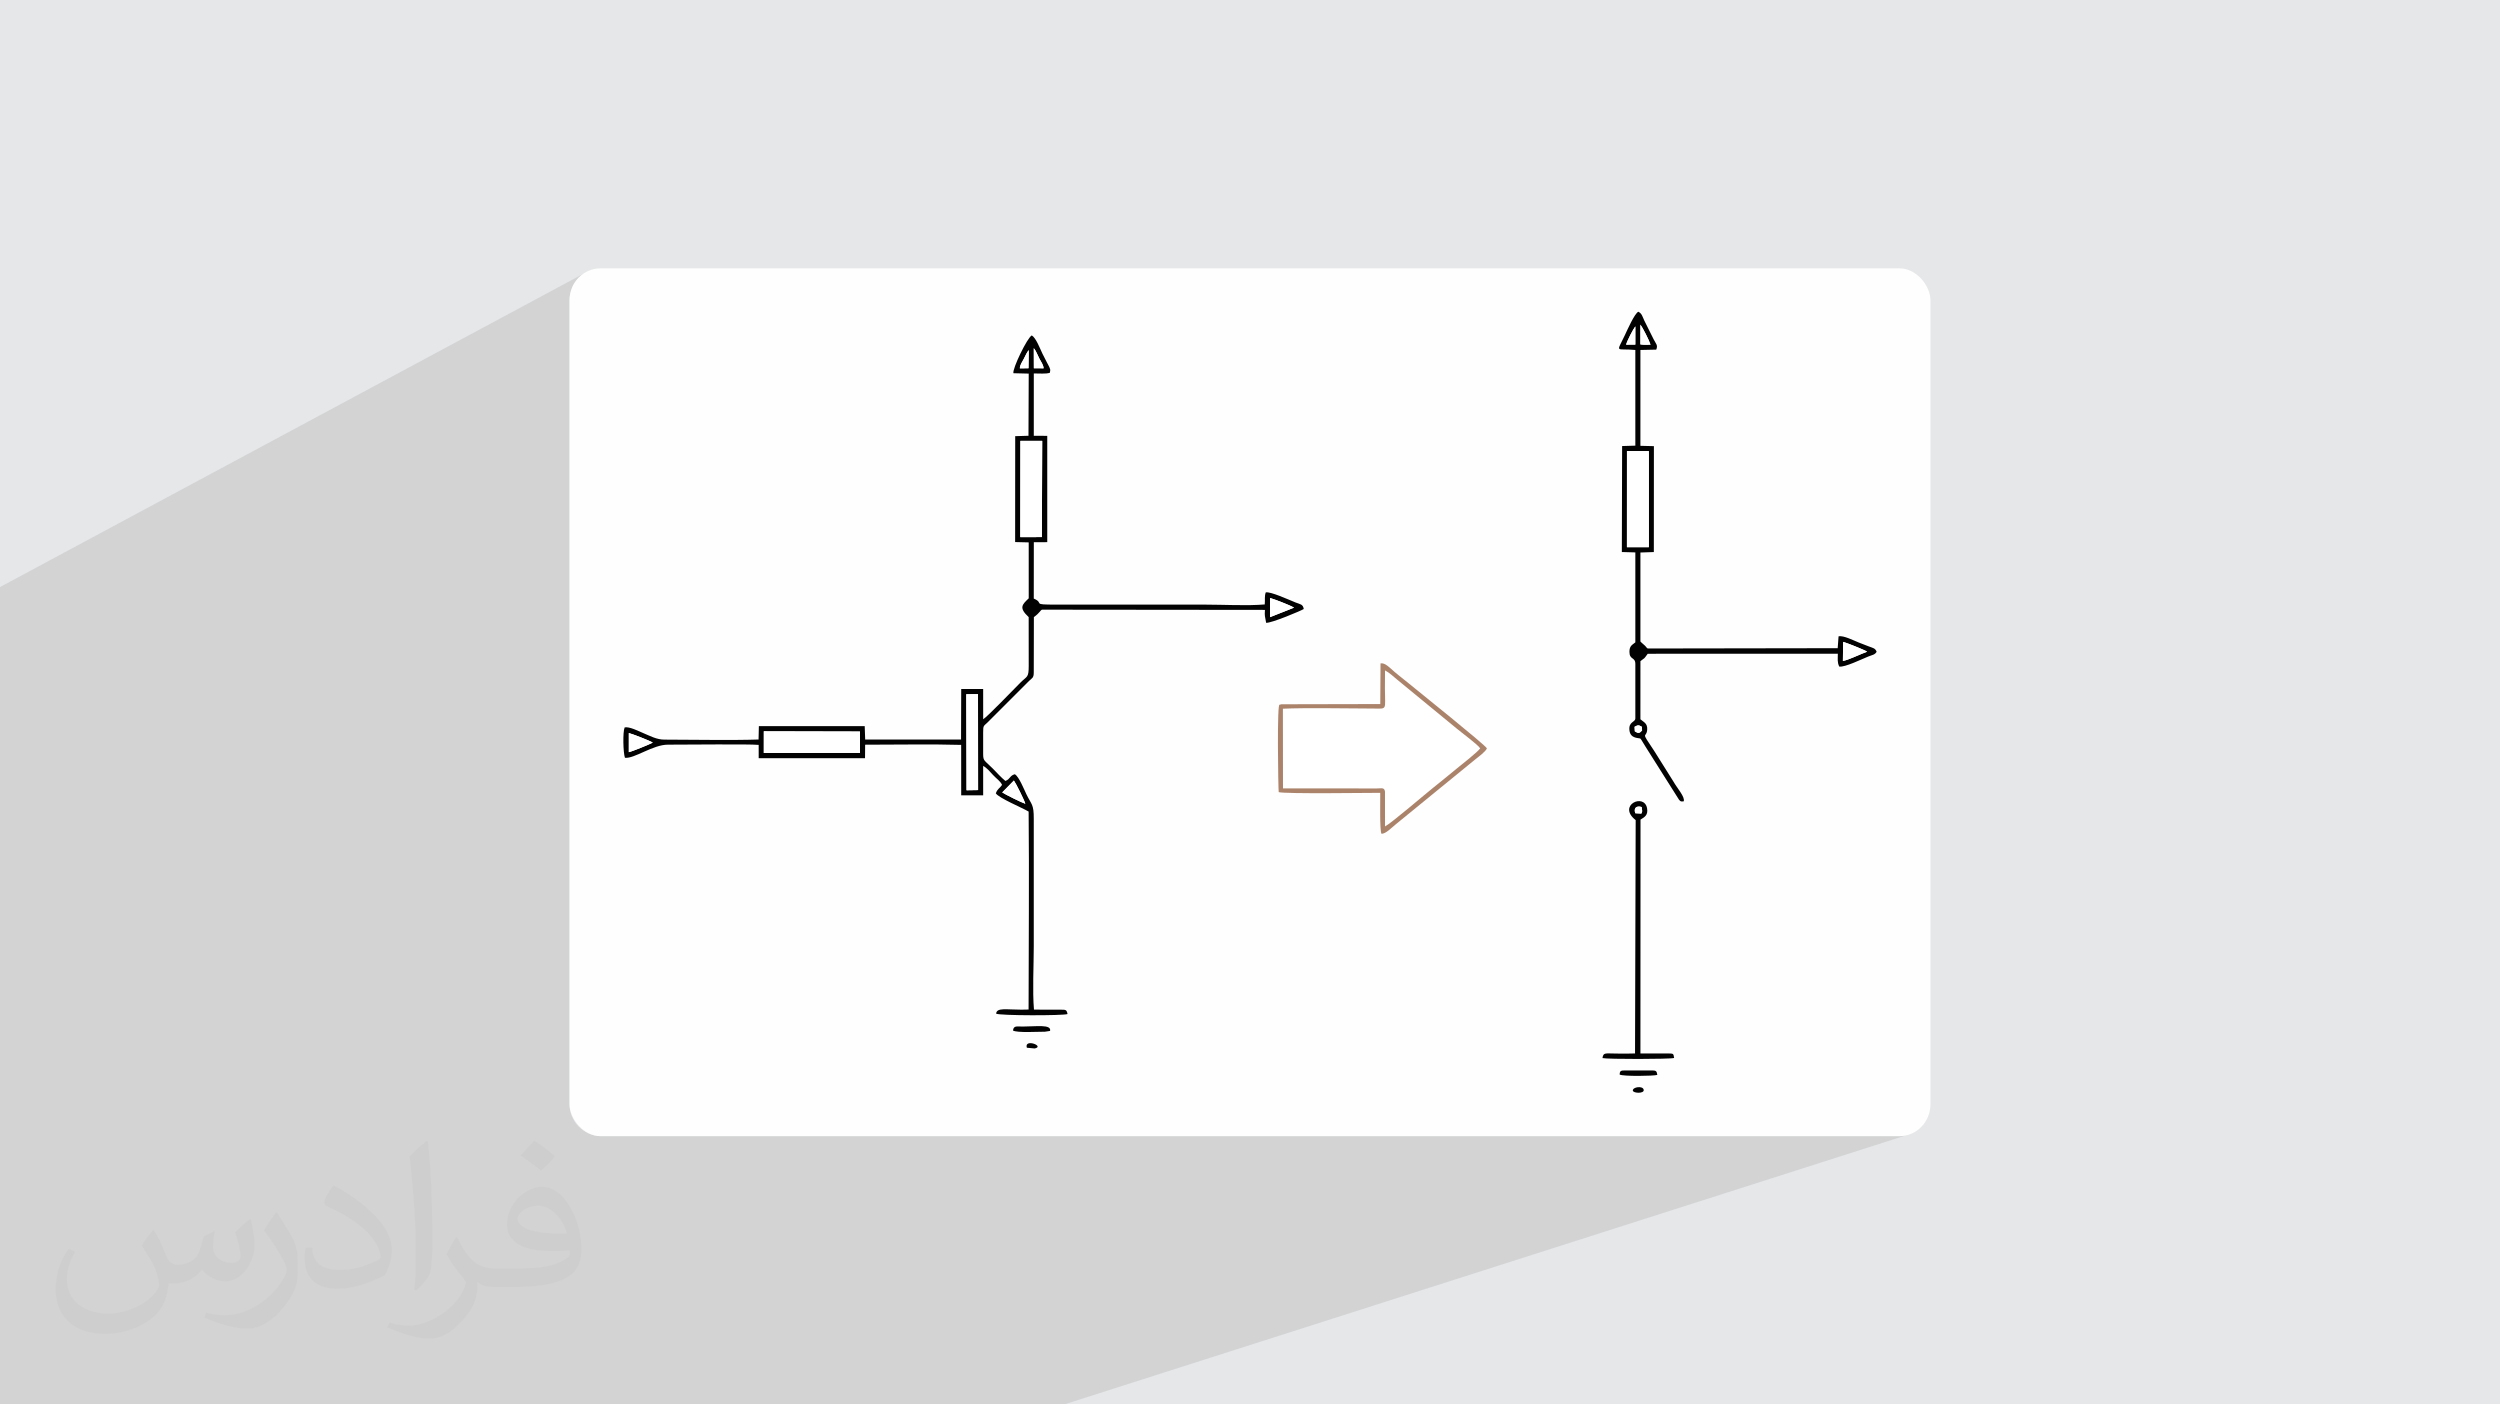 <?xml version="1.0" encoding="UTF-8"?>
<!DOCTYPE svg PUBLIC "-//W3C//DTD SVG 1.1//EN" "http://www.w3.org/Graphics/SVG/1.1/DTD/svg11.dtd">
<!-- Creator: CorelDRAW 2020 (64-Bit) -->
<svg xmlns="http://www.w3.org/2000/svg" xml:space="preserve" width="94.192mm" height="52.917mm" version="1.1" style="shape-rendering:geometricPrecision; text-rendering:geometricPrecision; image-rendering:optimizeQuality; fill-rule:evenodd; clip-rule:evenodd"
viewBox="0 0 9404.92 5283.66"
 xmlns:xlink="http://www.w3.org/1999/xlink"
 xmlns:xodm="http://www.corel.com/coreldraw/odm/2003">
 <defs>
  <style type="text/css">
   <![CDATA[
    .fil2 {fill:#FEFEFE}
    .fil5 {fill:#020202}
    .fil6 {fill:#AB836B}
    .fil0 {fill:#E6E7E8}
    .fil4 {fill:white}
    .fil3 {fill:#373435;fill-opacity:0.031}
    .fil1 {fill:#2B2A29;fill-opacity:0.102}
   ]]>
  </style>
 </defs>
 <g id="Layer_x0020_1">
  <polygon class="fil0" points="-0,0 9404.92,0 9404.92,5283.66 -0,5283.66 "/>
  <polygon class="fil1" points="4002.9,5283.66 -0,5283.66 -0,2208.4 2205.47,1024.01 2195.6,1030.03 2186.36,1036.94 2177.84,1044.69 2170.09,1053.22 2163.19,1062.44 2157.16,1072.33 2152.1,1082.79 2148.06,1093.78 2145.09,1105.25 2143.27,1117.11 2142.65,1129.31 2142.65,4154.36 2143.27,4166.57 2145.09,4178.43 2148.06,4189.9 2152.1,4200.89 2157.16,4211.35 2163.19,4221.24 2170.09,4230.47 2177.84,4238.98 2186.36,4246.73 2195.6,4253.65 2205.47,4259.66 2215.95,4264.72 2226.94,4268.77 2238.39,4271.73 2250.26,4273.56 2262.46,4274.18 7142.46,4274.18 7154.66,4273.56 7166.53,4271.73 7177.98,4268.77 "/>
  <rect class="fil2" x="2142.64" y="1009.49" width="5119.63" height="3264.68" rx="116.37" ry="119.82"/>
  <path class="fil3" d="M578.49 4627.69c17.95,27.21 29.6,53.36 40.96,82.43 8.45,16.91 12.93,48.09 52.57,48.09 11.61,0 28.28,-3.42 43.06,-11.61 16.63,-8.73 29.32,-21.94 35.94,-42l15.85 -53.36 38.57 -19.02 2.64 2.64c-5.27,20.09 -6.59,39.36 -6.59,54.43 0,44.63 38.57,61.56 69.22,61.56 17.95,0 34.09,-8.73 34.09,-25.11 0,-21.13 -8.98,-57.06 -20.62,-89.29 17.95,-17.95 35.94,-35.94 56.53,-50.47l3.17 1.6c8.98,38.04 14,75.56 14,100.66 0,24.57 -10.83,51.79 -19.81,69.49 -18.49,34.87 -51.25,62.62 -90.87,62.62 -30.1,0 -63.65,-15.07 -86.66,-43.06l-1.32 0c-21.66,26.96 -55.22,51.25 -108.86,51.25l-16.63 0c-2.64,35.41 -10.29,60.49 -21.94,82.95 -31.95,62.34 -126.81,106.47 -216.1,106.47 -124.17,0 -186.51,-71.59 -186.51,-166.96 0,-58.91 19.27,-113.6 48.88,-152.42l24.29 10.04c-18.49,35.41 -30.91,68.68 -30.91,101.45 0,89.29 72.66,131.83 156.4,131.83 77.68,0 173.83,-49.41 191.28,-106.72 -6.59,-62.62 -30.1,-91.93 -66.04,-148.99 10.83,-19.02 24.83,-38.04 42.28,-58.38l3.17 0 0 0 0 0 -0.02 -0.09zm1432.13 -336.04c26.15,16.39 51.79,35.66 76.87,57.85 -14,19.81 -31.45,37.79 -53.11,53.64 -25.11,-20.34 -50.19,-37.79 -75.84,-56.27 17.42,-19.55 34.62,-38.29 52.04,-55.22l0 0 0 0 0 0 0 0 0 0 0.03 0zm13.47 244.11c-42.28,0 -76.87,27.75 -76.87,48.34 0,44.13 84.53,57.85 185.72,57.31 -12.68,-51.79 -57.06,-105.68 -108.86,-105.68l0.01 0.03zm-94.86 236.19c54.96,0 103.04,-1.6 139.74,-10.83 40.96,-10.29 75.56,-30.91 75.56,-45.17 0,-3.7 0,-8.19 -1.32,-11.89 -22.98,2.11 -49.41,2.11 -72.38,2.11 -74.49,0 -131.55,-16.91 -154.02,-58.66 -5.55,-11.61 -9.51,-24.57 -9.51,-39.36 0,-40.43 17.42,-79.79 48.09,-107 25.61,-22.45 53.89,-36.44 82.67,-36.44 52.04,0 93.51,41.75 122.57,107.54 15.85,35.94 26.68,77.4 26.68,129.72 0,34.87 -9.51,64.19 -31.17,85.85 -40.43,39.11 -114.92,53.89 -229.04,53.89l-51.79 0 0 0 -13.47 0c-28.28,0 -48.62,-5.02 -64.72,-17.42l-2.64 0c0.79,6.59 1.32,12.93 1.32,19.02 0,25.61 -8.45,58.38 -25.61,84.53 -50.72,75.3 -105.68,108.04 -153.24,108.04 -48.09,0 -107,-18.49 -160.11,-42.54l9.51 -18.49c17.17,7.13 40.96,11.89 73.7,11.89 85.85,0 198.66,-82.43 212.66,-163 -3.17,-6.59 -8.98,-15.32 -17.17,-24.57 -25.11,-29.85 -40.96,-54.68 -55.75,-80.83 12.68,-25.11 24.29,-45.17 35.13,-63.4l4.49 -0.53c36.72,74.77 69.99,117.55 144.23,117.55l11.61 0 0 0 53.89 0 0 0 0 0 0 0 0 0 0 0 0.09 0.01zm-371.98 79c6.34,-34.34 6.87,-72.91 6.87,-108.86l0 -53.36c0,-99.6 -12.68,-244.36 -22.98,-338.68 17.95,-19.27 43.06,-42 62.87,-57.31l5.81 1.6c13.47,118.62 16.63,256 16.63,383.06 0,33.3 -1.32,65.79 -4.49,89.55 -1.85,30.1 -19.27,52.83 -56.53,87.7l-8.19 -3.7zm-382.8 -157.19c1.85,46.77 24.83,83.49 105.15,83.49 49.93,0 92.19,-12.93 138.96,-35.13 8.45,-3.7 12.93,-8.73 12.93,-12.93 0,-29.32 -22.45,-68.15 -60.23,-103.55 -36.72,-33.3 -85.34,-62.62 -130.76,-82.18 -15.6,-6.59 -20.62,-13.47 -20.62,-20.09 0,-13.47 17.95,-41.75 32.77,-62.09l5.02 -0.53c52.04,27.21 110.17,67.64 153.24,112.53 39.11,41.47 63.4,83.49 63.4,129.19 0,33.81 -10.29,65.51 -26.96,95.11 -57.06,28.79 -117.83,50.72 -178.06,50.72 -73.17,0 -123.1,-34.34 -123.1,-114.92 0,-8.73 0,-22.19 3.17,-39.64l25.11 0 0 0 0 0 0 0 0 0 0 0 -0.02 0zm-132.37 -132.9l45.45 73.45c16.63,27.21 32.23,56.81 32.23,103.55l0 59.7c0,48.34 -30.91,100.13 -80.83,151.38 -39.11,34.62 -73.7,49.41 -105.68,49.41 -47.55,0 -101.98,-14.79 -164.85,-41.75l7.13 -18.49c19.81,5.27 42.79,9.77 71.06,9.77 90.36,-0.53 182.8,-66.57 225.08,-147.15 5.02,-9.26 6.87,-17.95 6.87,-24.04 0,-9.26 -5.02,-19.55 -8.98,-28.79 -22.98,-43.31 -48.62,-82.95 -76.87,-119.68 14.79,-23.25 29.6,-45.7 45.7,-67.9l3.7 0.53 0 0 0 0 0 0 0 0 0 0 -0.02 0.01z"/>
  <g id="_2468894123408">
   <path class="fil4" d="M5210.01 2589.53c0.08,84.28 10.6,76.15 -44.62,75.99 -97.01,-0.29 -255.8,-3.34 -339.18,0.63l0.34 299.71 352.94 0.24c18.25,0 28.02,-4.69 30.75,11.55l0.16 131.32c22.39,-11 155.76,-125.65 180.97,-145.38 31.89,-24.97 58.71,-48.01 89.26,-72.66 16.27,-13.12 79.6,-62.94 87.78,-75.7 -8,-13.41 -74.19,-62.25 -88.59,-74.63l-222.67 -182.94c-14.78,-11.85 -30.09,-27.17 -46.77,-35.67l-0.37 67.53z"/>
   <path class="fil5" d="M3770.36 2981l43.86 -44.71c8.49,11.84 39.53,74.59 43.02,87.46 -12.19,-3.58 -76.82,-35.5 -86.89,-42.75zm-135.22 -369.5l44.08 -0.19 0.31 360.93 -43.45 0.71 -0.94 -361.45zm-761.72 139.59l361.77 0.87 0.01 80.43 -361.83 0.48 0 -14.09 0.05 -67.69zm-507.85 6.56c14.22,3.53 80.12,29.36 90.22,35.98 -10.27,5.86 -78.89,33.93 -90.24,35.98l0.02 -71.95zm2412.36 -507.88c15.96,3.89 79.24,29.04 90.39,36.05l-90.5 35.85 0.11 -71.89zm-939.18 -591.14l82.04 -0.09 -1.32 361.97 -81.1 0.14 0.38 -362.02zm50.32 -348.84c8.55,9.95 13.77,25.46 20.53,38.31 7.49,14.22 15.75,24.57 16.36,37.45l-36.59 -0.1 -0.29 -75.67zm-52.4 75.74c0.17,-12.49 8.03,-22.37 14.99,-35.82 5.38,-10.42 11.4,-24.39 18.45,-32.76l-0.94 68.35 -19.26 0.29 -13.24 -0.06zm52.53 19.37c18.89,-0.44 45.82,2.7 60.54,-2.66l1.37 -10.68c-0.24,-2.25 -2.23,-7.5 -3.42,-10.22 -2.63,-5.98 -5.47,-10.7 -8.54,-16.51 -7.15,-13.53 -11.7,-22.15 -17.88,-35.1 -8.7,-18.21 -23.63,-58.04 -39.62,-67.92 -16.5,7.42 -73.89,125.83 -69.19,142.23l57.58 1.45 -0.91 233.83 -49.93 1.52 -0.3 398.35 51.09 1.25 0.04 210.41c-24.29,23.54 -38.69,34.94 -0.18,70.66l0.16 183.38c0,45.7 -5.99,37.89 -31.1,62.96 -27.9,27.84 -123.01,127.25 -140.23,137.99l-0.06 -113.87 -82.56 -0.03 -0.61 190.13 -360.69 0.13 -1.72 -50.58 -398.21 0 -1.15 50.39c-102.22,3.53 -247.56,0.41 -354.51,0.41 -28.56,0 -53.53,-13.8 -77.18,-23.64 -20.02,-8.33 -53.88,-26.05 -72.06,-22.31 -7.64,17.43 -5.53,95.94 1.07,114.33 35.91,3.91 105.01,-49.6 162.17,-49.4 67.41,0.26 301.49,-2.84 340.94,0.88l0.05 50.03 400.05 0.06 0.39 -50.82c112.61,-0.02 254.55,-2.52 361.27,0.73l0.12 189.71 82.65 0.02 -0.03 -110.64c13.54,6.82 26.47,22.51 37.09,34.03 14.28,15.49 27.09,22.33 34.08,37.37 -9.28,13.58 -17.04,13.96 -23.56,31.74 11.77,17.98 99.41,54.26 123.47,68.62 2.5,243.74 -0.03,499.61 -0.21,744.69l-26.65 0.51c-57.79,0.02 -93.11,-8.72 -95.47,14.96 12.86,7.81 252.2,7.79 268.65,1.57 -3.24,-17 -6.9,-16.33 -25.06,-16.51l-101.17 -0.22c-6.03,-70.38 -0.75,-165.68 -0.75,-238.77l0 -479.63c0.15,-55.49 -8.44,-51.74 -27.94,-92.26 -8.9,-18.49 -27.09,-64.34 -42.95,-74.91 -20.02,4.89 -16.69,18.18 -35.86,25.34 -15.29,-12.32 -32.56,-31.5 -47.38,-46.53 -31.32,-31.77 -36.29,-27.31 -36.29,-54.98l0 -81.12c0,-26.55 1.55,-23.17 15.71,-36.76l156.97 -156.95c11.22,-10.83 17.76,-10.84 17.72,-31.99l0.43 -208.07c23.72,-17.28 24.4,-26.48 30.96,-28l838.26 0.88c-1.5,24.92 -0.18,21.44 4.5,48.52 19.24,2 134.06,-46.47 141.56,-51.91 -3.17,-18.6 -12.83,-17.3 -30.27,-24.33 -28.21,-11.36 -94.08,-41.7 -112.6,-38.24 -5.48,13.94 -2.22,27.39 -3.89,45.41 -65.5,5.72 -155.71,0.66 -223.91,0.66l-560.74 0c-97.25,0 -41.41,-4.2 -84.28,-22.73l0.22 -212.03 50.54 -0.19 -0.04 -399.95 -50.63 -0.21 0.05 -234.49z"/>
   <path class="fil5" d="M6149.22 2734.15c12.79,-7.1 15.55,-7.02 27.7,0.25l0.46 13.83c-10.38,11.46 -14.76,10.86 -27.3,2.95l-0.86 -17.02zm784.59 -319.42c10.1,2.18 83.2,31.22 90.31,36.95 -23.82,8.1 -72.03,32.21 -91.22,34.71l0.91 -71.66zm-813.27 -718.02l82.23 0.27 0.14 14.4 0.02 331.52 -0.15 15.62 -18.18 0.1 -35.27 -0.03 -28.89 -0.04 0.1 -361.83zm50.68 -475.52c8.81,12.05 33.19,59.59 37.97,75.44l-24.62 0.28 -13.4 -1.26 0.06 -21.58 0 -14.11 -0.01 -38.77zm-53.88 75.39c3.98,-14.86 26.54,-58.45 34.8,-68.8l-0.07 68.46 -34.73 0.34zm34.77 20.07l0 359.86 -49.75 1.5 -1.04 398.69 50.8 1.43 0.01 338.39c-11.34,9.58 -22.24,12.58 -22.23,35.49 0.02,31.46 22.22,18.57 22.23,45.85l-0.01 204.55c-0.01,15.69 -26.48,11.38 -22.14,45.75 4.07,32.23 36.77,27.04 41.54,30.66 5.92,7.71 13,21.49 19.03,30.41l125.69 199.02c6.54,7.96 7.92,6.88 15.33,6.64 0.58,-0.02 1.85,-0.23 2.71,-0.55 4.61,-17.23 -22.83,-46.02 -39.93,-75.83l-70.78 -112.82c-55.13,-82.26 -29.35,-44.6 -26.86,-81.07 1.64,-23.83 -13.89,-28.39 -25.51,-38.7l0.06 -218.66c19.73,-16.11 9.69,-3.57 27.45,-27.79l715.2 -0.25c0.05,20.3 -2.66,31.51 5.23,48.3 20.15,3.98 85.53,-28.18 109,-37.56 15.31,-6.12 24.95,-6.36 31.7,-17.96 -5.09,-13.97 -14.13,-14.17 -29.94,-20.38 -13.23,-5.2 -24.94,-9.69 -37.79,-14.69 -17.92,-6.99 -57.4,-27.46 -75.49,-22.92l-3.23 44.45 -700.58 1.13c-21.73,0 -13.22,0.7 -23.71,-9.85 -7.65,-7.68 -11.6,-9.34 -17.89,-16.54l0.02 -334.65 50.5 -1.73 0.24 -398.41 -50.79 -1.22 0.05 -360.57 59.53 -1.31c7.13,-16.74 -0.86,-21.07 -9.91,-39.01l-35.14 -70.52c-7.11,-15.14 -8.75,-26.33 -22.28,-33 -13.81,5.85 -42.36,70.21 -49.96,86.54 -33.57,72.02 -36.69,50.04 38.64,57.33z"/>
   <path class="fil6" d="M5210.38 2522c16.67,8.5 31.99,23.81 46.77,35.67l222.67 182.94c14.4,12.38 80.59,61.22 88.59,74.63 -8.18,12.75 -71.51,62.58 -87.78,75.7 -30.55,24.65 -57.37,47.69 -89.26,72.66 -25.2,19.73 -158.58,134.38 -180.97,145.38l-0.16 -131.32c-2.74,-16.25 -12.5,-11.55 -30.75,-11.55l-352.94 -0.24 -0.34 -299.71c83.37,-3.97 242.16,-0.92 339.18,-0.63 55.23,0.16 44.7,8.29 44.62,-75.99l0.37 -67.53zm-13.26 614.76c16.12,0.06 37.39,-22.41 55.23,-36.98l295.11 -240.98c12.29,-10.16 40.61,-29.94 46.3,-43.56 -7.71,-14.22 -260.57,-216.62 -295.59,-245.6 -20.34,-16.82 -32.64,-25.47 -50.74,-40.95 -19.6,-16.75 -36.56,-36.25 -53.92,-33.05l-0.98 152.98 -372.41 0.82c-0.99,0.18 -2.23,0.65 -3.01,0.83 -0.77,0.18 -2.34,1.93 -2.87,1.05 -10.97,-17.81 -5.64,316.99 -3.78,328.69 22.22,7.03 340.43,2.69 381.93,2.67 0.51,23.15 -2.66,141.2 4.72,154.09z"/>
   <polygon class="fil4" points="6120.44,2058.54 6149.33,2058.58 6184.6,2058.61 6202.78,2058.51 6202.93,2042.9 6202.91,1711.38 6202.77,1696.98 6120.54,1696.71 "/>
   <polygon class="fil4" points="3838.38,2020.65 3919.48,2020.51 3920.79,1658.54 3838.76,1658.63 "/>
   <polygon class="fil4" points="2873.38,2818.77 2873.38,2832.86 3235.21,2832.38 3235.2,2751.95 2873.43,2751.09 "/>
   <path class="fil5" d="M6175.82 3035.94l1.71 12.06c1.01,6.01 -0.92,6.75 -2.83,12.63l-22.73 -1.21c-7.19,-19.44 4.35,-29.59 23.84,-23.48zm-4.21 47.33c14.67,-9.2 29.05,-16.2 24.69,-42.06 -10.07,-59.76 -113.82,-11.38 -42.94,43.98l-2.42 877.84c-22.25,1.19 -46.19,0.45 -68.62,0.4 -44,-0.09 -50.5,-5.16 -53.82,17.02 17.85,4.55 255.12,4.32 269.47,-0.37 -2.44,-17.47 -3.03,-16.45 -21.19,-17.03l-105.54 0.01 0.36 -879.8z"/>
   <polygon class="fil4" points="3636.09,2972.95 3679.54,2972.24 3679.23,2611.31 3635.15,2611.5 "/>
   <path class="fil4" d="M2365.56 2829.6c11.35,-2.05 79.97,-30.11 90.24,-35.98 -10.1,-6.62 -76,-32.44 -90.22,-35.98l-0.02 71.95z"/>
   <path class="fil4" d="M6932.9 2486.4c19.19,-2.5 67.4,-26.61 91.22,-34.71 -7.11,-5.73 -80.21,-34.78 -90.31,-36.95l-0.91 71.66z"/>
   <path class="fil4" d="M4777.83 2321.66l90.5 -35.85c-11.15,-7.01 -74.44,-32.15 -90.39,-36.05l-0.11 71.89z"/>
   <path class="fil4" d="M3770.36 2981c10.06,7.25 74.7,39.16 86.89,42.75 -3.49,-12.87 -34.54,-75.62 -43.02,-87.46l-43.86 44.71z"/>
   <path class="fil5" d="M3950.33 3878.28c5.82,-25.91 -52.96,-16.42 -103.94,-16.4 -19.68,0 -33.43,-4.66 -35.5,14.9 15.42,9.34 96.92,4.16 120.17,4.46l19.27 -2.97z"/>
   <path class="fil5" d="M6093.13 4042.53c13.57,7.17 127.43,5.55 141.61,1.25 -2.07,-13 -3.58,-16.81 -18.39,-16.84l-102.28 0.01c-16.92,0 -20.52,1.45 -20.94,15.59z"/>
   <path class="fil4" d="M6171.24 1259.96l0 14.11 -0.06 21.58 13.4 1.26 24.62 -0.28c-4.78,-15.85 -29.17,-63.38 -37.97,-75.44l0.01 38.77z"/>
   <path class="fil4" d="M3889.37 1385.45l36.59 0.1c-0.61,-12.88 -8.87,-23.23 -16.36,-37.45 -6.76,-12.85 -11.98,-28.36 -20.53,-38.31l0.29 75.67z"/>
   <path class="fil4" d="M6117.35 1296.58l34.73 -0.34 0.07 -68.46c-8.26,10.34 -30.81,53.94 -34.8,68.8z"/>
   <path class="fil4" d="M3836.68 1385.52l13.24 0.06 19.26 -0.29 0.94 -68.35c-7.05,8.37 -13.07,22.34 -18.45,32.76 -6.96,13.45 -14.82,23.32 -14.99,35.82z"/>
   <path class="fil5" d="M6183.54 4099.85c-2.86,-16.57 -41.56,-10.65 -40.92,2.64 0.51,10.52 43.57,12.74 40.92,-2.64z"/>
   <path class="fil5" d="M3892.53 3944.29c39.52,-8.46 -40.64,-38.8 -29.6,-2.76l29.6 2.76z"/>
   <path class="fil4" d="M6150.08 2751.17c12.54,7.92 16.91,8.52 27.3,-2.95l-0.46 -13.83c-12.15,-7.27 -14.91,-7.35 -27.7,-0.25l0.86 17.02z"/>
   <path class="fil4" d="M6151.98 3059.43l22.73 1.21c1.91,-5.88 3.83,-6.62 2.83,-12.63l-1.71 -12.06c-19.49,-6.1 -31.03,4.04 -23.84,23.48z"/>
  </g>
 </g>
</svg>
